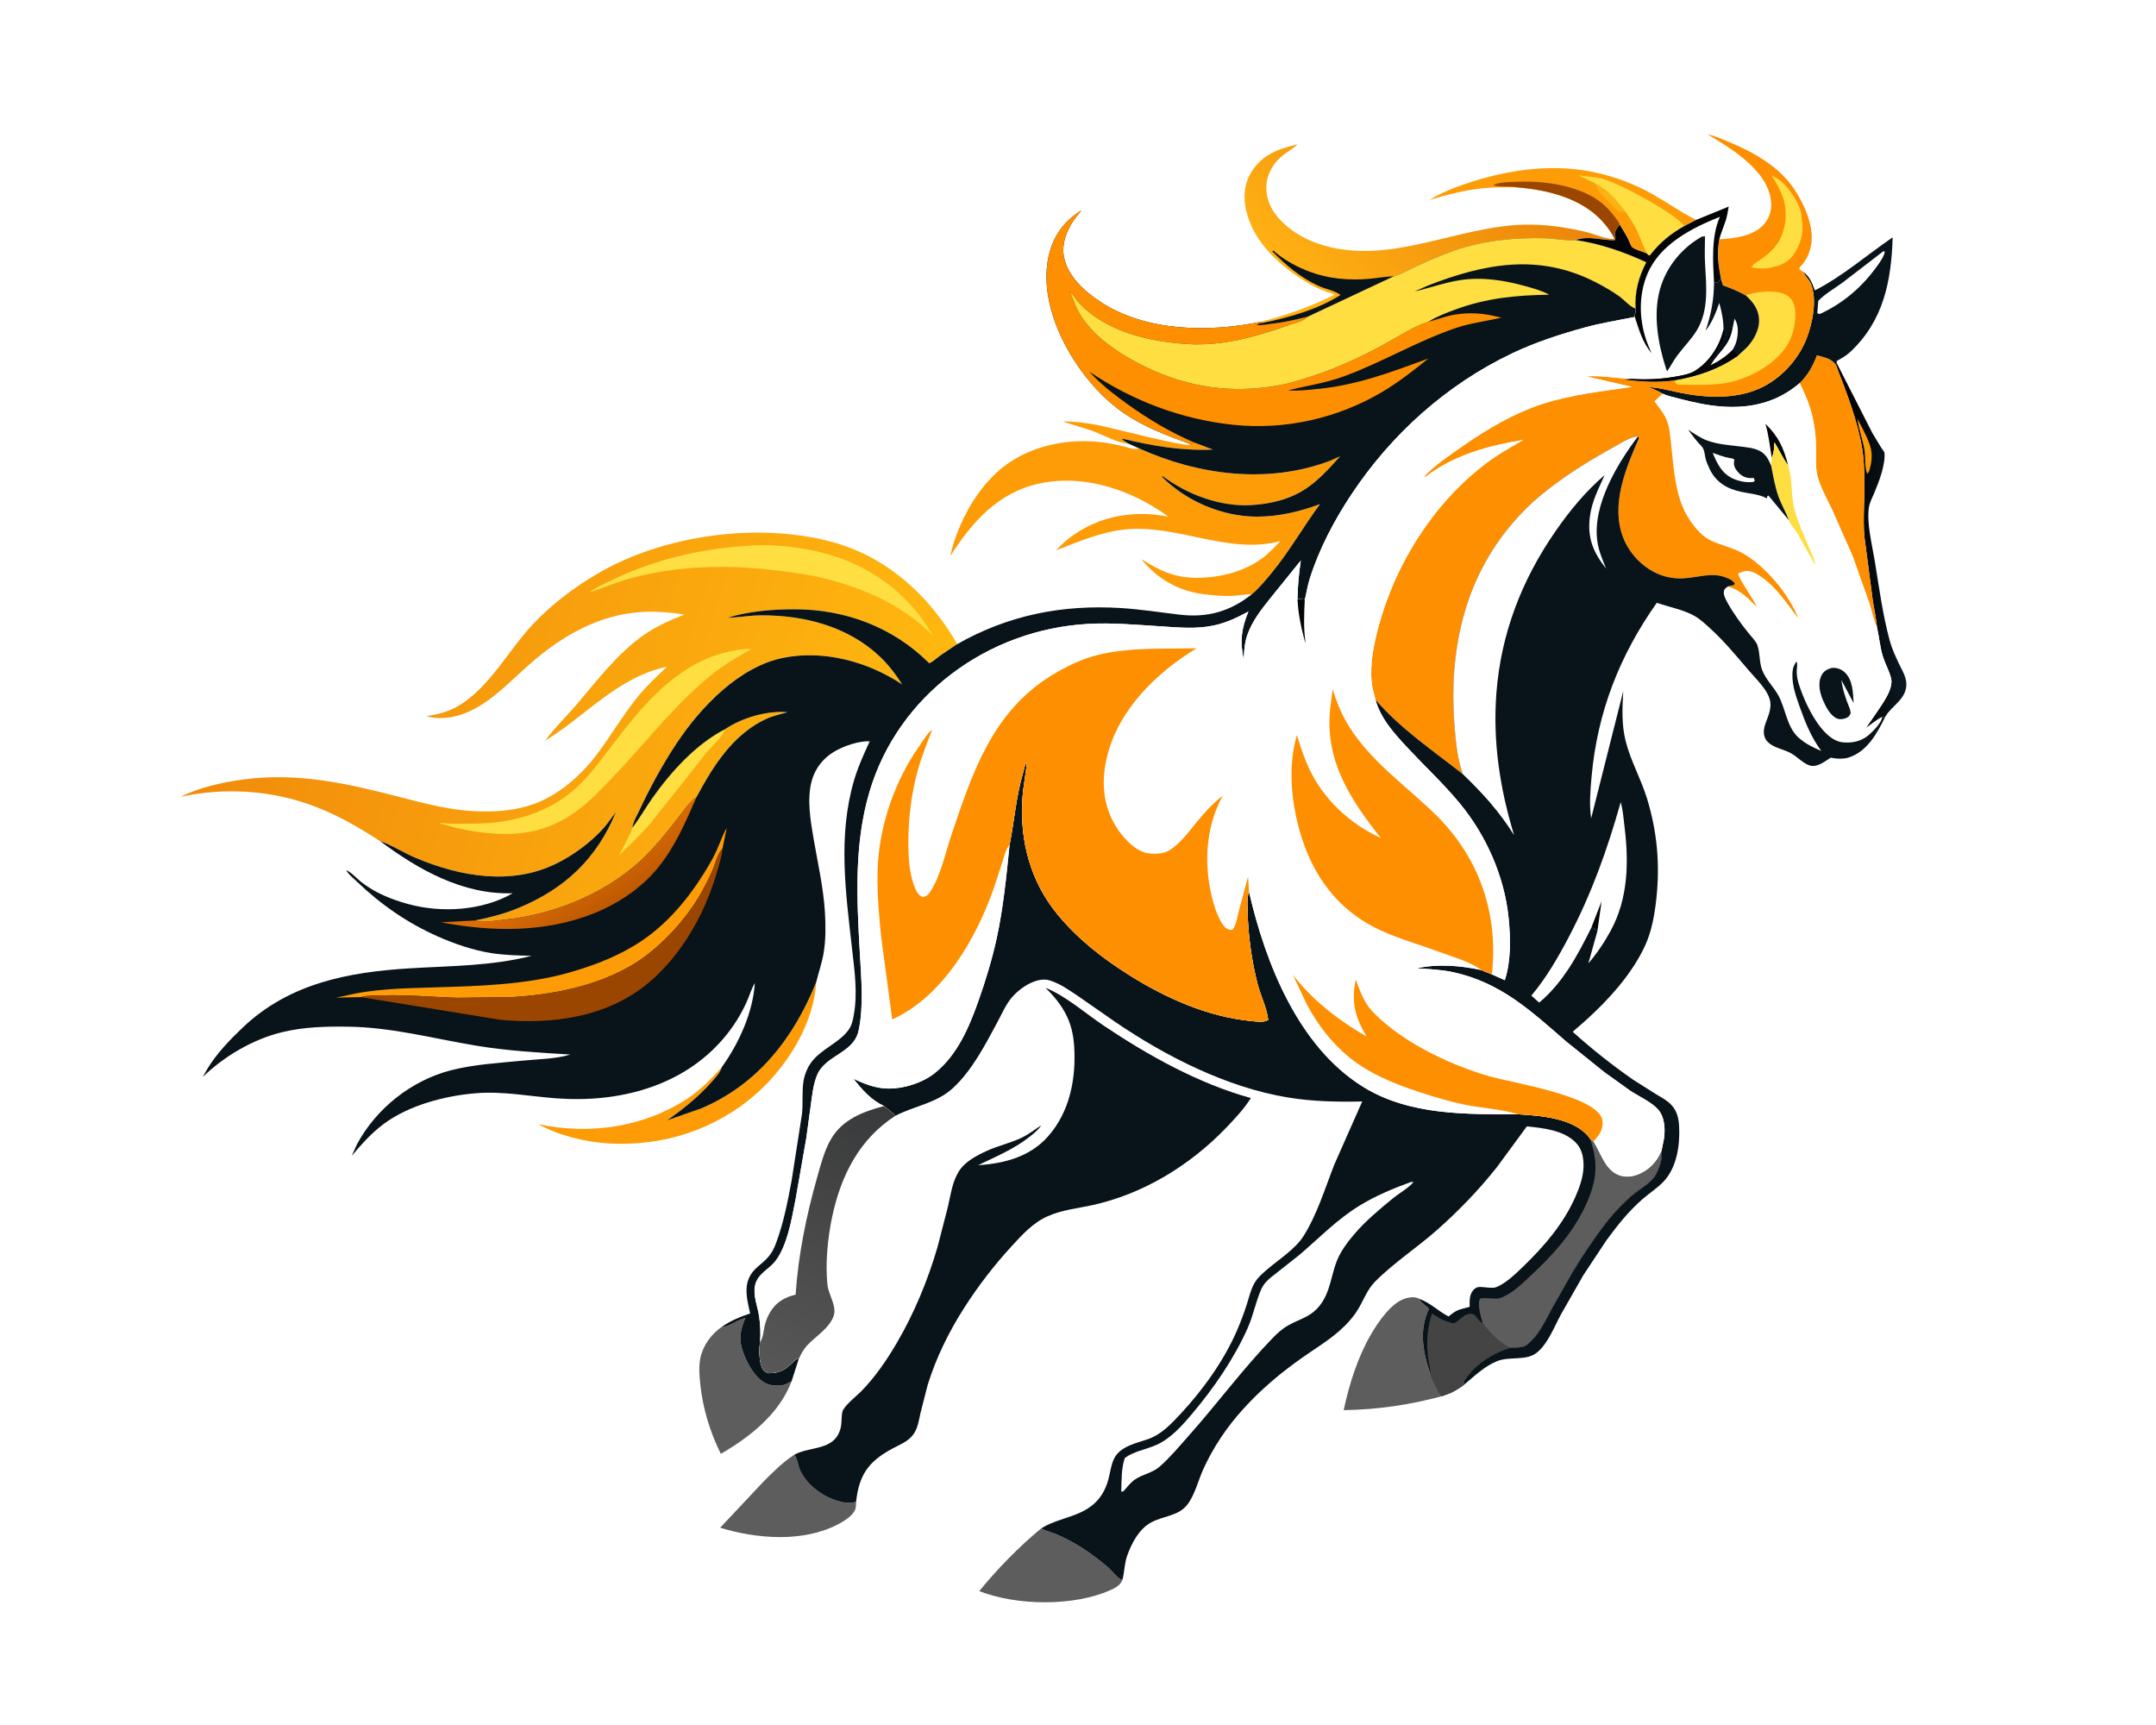 <svg version="1.1" xmlns="http://www.w3.org/2000/svg" style="display: block;" viewBox="0 0 2048 1638" width="1280" height="1024">
<defs>
	<linearGradient id="Gradient1" gradientUnits="userSpaceOnUse" x1="1758.3" y1="525.718" x2="1805.43" y2="524.712">
		<stop class="stop0" offset="0" stop-opacity="1" stop-color="rgb(0,0,0)"/>
		<stop class="stop1" offset="1" stop-opacity="1" stop-color="rgb(12,24,33)"/>
	</linearGradient>
	<linearGradient id="Gradient2" gradientUnits="userSpaceOnUse" x1="1407.48" y1="129.595" x2="1266.51" y2="287.335">
		<stop class="stop0" offset="0" stop-opacity="1" stop-color="rgb(236,133,9)"/>
		<stop class="stop1" offset="1" stop-opacity="1" stop-color="rgb(255,176,19)"/>
	</linearGradient>
	<linearGradient id="Gradient3" gradientUnits="userSpaceOnUse" x1="247.98" y1="573.91" x2="857.817" y2="764.319">
		<stop class="stop0" offset="0" stop-opacity="1" stop-color="rgb(242,140,11)"/>
		<stop class="stop1" offset="1" stop-opacity="1" stop-color="rgb(255,184,15)"/>
	</linearGradient>
	<linearGradient id="Gradient4" gradientUnits="userSpaceOnUse" x1="574.513" y1="860.605" x2="548.008" y2="817.088">
		<stop class="stop0" offset="0" stop-opacity="1" stop-color="rgb(192,90,1)"/>
		<stop class="stop1" offset="1" stop-opacity="1" stop-color="rgb(221,110,5)"/>
	</linearGradient>
	<linearGradient id="Gradient5" gradientUnits="userSpaceOnUse" x1="840.737" y1="1053.79" x2="728.134" y2="1301.06">
		<stop class="stop0" offset="0" stop-opacity="1" stop-color="rgb(57,58,59)"/>
		<stop class="stop1" offset="1" stop-opacity="1" stop-color="rgb(88,87,87)"/>
	</linearGradient>
</defs>
<path transform="translate(0,0)" fill="rgb(255,255,255)" d="M -0 -0 L 2048 0 L 2048 1638 L -0 1638 L -0 -0 z"/>
<path transform="translate(0,0)" fill="rgb(253,156,6)" d="M 1072.15 421.279 C 1060.28 420.129 1047.93 412.75 1036.66 408.678 L 1009.4 400.139 C 1020.08 399.943 1030.47 401.298 1040.97 403.199 C 1054.24 405.604 1125.41 424.435 1130.45 422.219 L 1130.7 421.548 L 1134.47 420.108 L 1152.09 426.802 C 1122.24 428.091 1095.01 423.358 1066.12 416.431 L 1066.21 417.5 L 1072.15 421.279 z"/>
<path transform="translate(0,0)" fill="url(#Gradient1)" d="M 1744.82 344.918 L 1778.5 410.945 L 1786.99 425 C 1787.56 425.898 1789.88 428.765 1790.02 429.688 C 1790.81 435.014 1788.93 443.585 1787.42 448.761 C 1785.51 455.359 1782.96 461.835 1780.31 468.17 C 1778.56 472.354 1776.03 476.987 1775.32 481.489 C 1772.94 496.482 1778.39 517.505 1780.84 532.512 C 1784.9 557.401 1788.37 583.341 1794.92 607.71 C 1797.02 615.524 1800.31 622.819 1803.78 630.095 C 1807.32 637.529 1811.91 644.133 1810.63 652.742 C 1808.77 665.281 1796.41 670.542 1790.75 680.739 C 1789.67 680.723 1788.76 680.775 1787.7 680.9 C 1782.84 683.117 1777.05 688.236 1772.36 691.288 L 1780.72 679.32 C 1786.52 670.23 1799.26 654.734 1796.28 643.612 C 1794.52 637.031 1791.03 630.788 1788.88 624.297 C 1785.96 615.495 1785.19 605.648 1783.15 596.558 C 1782.34 587.749 1780.31 578.832 1778.95 570.071 L 1771.02 509.757 C 1769.43 491.677 1771.43 473.635 1770.99 455.5 C 1770.77 446.126 1770.6 436.346 1769.11 427.081 C 1764.61 399.14 1753.97 372.557 1743.91 346.239 L 1744.82 344.918 z"/>
<path transform="translate(0,0)" fill="rgb(253,156,6)" d="M 1764.39 397.5 L 1768.57 405.575 C 1776.69 421.46 1781.07 429.997 1775.32 447.727 L 1773.79 449.777 C 1771.24 445.558 1771.96 433.005 1771.1 427.555 C 1769.5 417.472 1765.5 407.461 1764.39 397.5 z"/>
<path transform="translate(0,0)" fill="rgb(253,156,6)" d="M 775.298 932.783 C 773.027 972.187 747.865 1012.37 718.966 1038.12 C 680.01 1072.84 629.318 1089 577.417 1085.77 C 555.805 1084.43 530.545 1078.3 511.432 1067.59 C 559.581 1077.74 610.819 1070.73 652.436 1043.6 C 665.122 1035.33 675.694 1024.48 685.737 1013.25 C 684.673 1016.01 683.641 1018.36 681.762 1020.67 C 667.237 1038.5 652.426 1050.67 633.648 1063.96 L 666.129 1052.57 C 719.935 1029.67 753.903 985.725 775.298 932.783 z"/>
<path transform="translate(0,0)" fill="rgb(94,93,94)" d="M 813.202 1426.18 C 813.147 1428.37 813.166 1430.83 812.543 1432.94 C 810.772 1438.97 802.031 1444.41 796.742 1447.23 C 763.267 1465.05 719.088 1461.52 684.085 1450.82 L 724.867 1407.41 C 734.182 1398.08 743.358 1388.7 754.496 1381.5 L 755.238 1382.51 C 757.699 1386.21 757.991 1391.82 759.904 1396.03 C 766.833 1411.28 783.482 1422.76 799.499 1426.41 C 803.835 1427.4 808.966 1427.62 813.202 1426.18 z"/>
<path transform="translate(0,0)" fill="rgb(94,93,94)" d="M 1066.15 1500.4 C 1064.15 1505.63 1059.54 1507.98 1054.67 1510.16 C 1019.9 1525.69 965.545 1524.96 930.214 1511.04 C 947.384 1489.94 967.967 1468.83 988.965 1451.55 L 990.286 1452.18 C 994.336 1454.08 998.845 1455.09 1002.99 1456.86 C 1012.74 1461.04 1022.25 1466.11 1031.04 1472.05 C 1038.59 1477.16 1045.95 1482.86 1052.88 1488.78 C 1056.24 1491.66 1062.03 1499.56 1066.15 1500.4 z"/>
<path transform="translate(0,0)" fill="rgb(94,93,94)" d="M 686.063 1259.76 L 687.427 1259.83 C 691.964 1259.87 699.26 1254.58 704 1252.93 L 708.088 1251.49 C 702.717 1263.7 701.544 1273.14 706.5 1285.95 C 710.247 1295.63 718.037 1309.57 727.933 1313.95 C 732.761 1316.08 741.326 1316.74 746.205 1314.63 L 751.928 1311.73 C 740.347 1342.58 712.385 1364.68 684.704 1380.65 C 674.388 1359.81 667.519 1337.24 665.143 1314.07 C 664.306 1305.91 663.634 1297.51 665.333 1289.42 C 667.834 1277.52 676.004 1266.44 686.063 1259.76 z"/>
<path transform="translate(0,0)" fill="rgb(94,93,94)" d="M 1369.88 1325.86 C 1338.63 1334.26 1308.76 1338.62 1276.38 1339.15 C 1281.53 1314.84 1289.62 1289.05 1302.13 1267.49 C 1308.99 1255.66 1322.16 1235.81 1336.55 1232.62 C 1340.53 1231.73 1344.83 1231.42 1348.43 1233.51 L 1348.73 1234.41 C 1350.17 1237.36 1355.03 1240.19 1357.27 1243 C 1347.74 1263.53 1351.59 1283.6 1358.47 1304.28 C 1359.46 1309.26 1362.07 1313.71 1364.51 1318.11 C 1365.77 1320.75 1367.15 1324.44 1369.88 1325.86 z"/>
<path transform="translate(0,0)" fill="rgb(253,156,6)" d="M 1440.58 177.735 C 1429.63 177.691 1418.45 177.476 1407.55 178.681 C 1391.17 180.492 1373.53 184.92 1357.79 189.755 C 1369.98 182.068 1384.73 176.675 1398.45 172.311 C 1436.28 160.276 1477.78 155.033 1516.96 163.933 C 1535.62 168.173 1554.42 175.408 1570.99 184.915 C 1584.55 192.694 1597.18 201.744 1611.28 208.619 L 1600.05 214.449 C 1586.99 221.772 1577.01 229.951 1567.66 241.778 C 1566.93 242.697 1567.46 242.369 1565.87 242.211 L 1564.26 240.443 C 1560.56 238.896 1553.24 236.97 1550.32 234.614 C 1549.36 233.845 1547.7 229.15 1547.05 227.837 C 1544.5 222.718 1541.5 217.873 1538.49 213.016 C 1537.23 214.904 1534.51 218.202 1534.22 220.5 C 1533.81 223.673 1535.34 224.209 1533.97 227.938 L 1533.72 226.605 C 1531.06 221.131 1527.43 216.218 1523.5 211.595 C 1503.66 188.267 1469.89 179.923 1440.58 177.735 z"/>
<path transform="translate(0,0)" fill="rgb(253,178,19)" d="M 1514.52 173.56 C 1527.54 179.929 1535.79 190.129 1544.51 201.397 C 1542.43 201.135 1539.24 201.218 1537.41 200.261 C 1535.27 199.139 1532.73 196.069 1530.95 194.339 C 1524.62 188.188 1517.76 181.941 1514.52 173.56 z"/>
<path transform="translate(0,0)" fill="rgb(155,70,0)" d="M 1440.58 177.735 C 1435.94 176.382 1421.26 177.747 1419 175.51 L 1418.49 175.424 C 1425 172.823 1431.88 172.828 1438.79 172.502 C 1461.1 171.447 1484.45 173.836 1505.12 182.818 C 1516.83 187.907 1525.68 194.916 1533.34 205.103 C 1534.98 207.286 1537.52 210.124 1538.46 212.669 L 1538.49 213.016 C 1537.23 214.904 1534.51 218.202 1534.22 220.5 C 1533.81 223.673 1535.34 224.209 1533.97 227.938 L 1533.72 226.605 C 1531.06 221.131 1527.43 216.218 1523.5 211.595 C 1503.66 188.267 1469.89 179.923 1440.58 177.735 z"/>
<path transform="translate(0,0)" fill="rgb(254,222,65)" d="M 1514.52 173.56 L 1499.22 166.275 C 1507.05 167.643 1515.94 167.789 1523.5 169.979 C 1539.64 174.658 1589.53 201.454 1600.05 214.449 C 1586.99 221.772 1577.01 229.951 1567.66 241.778 C 1566.93 242.697 1567.46 242.369 1565.87 242.211 L 1564.26 240.443 C 1560.79 233.572 1558.49 226.163 1555.19 219.195 C 1552.2 212.902 1548.33 207.193 1544.51 201.397 C 1535.79 190.129 1527.54 179.929 1514.52 173.56 z"/>
<path transform="translate(0,0)" fill="rgb(254,143,0)" d="M 1709.47 363.726 C 1717.33 355.925 1722.01 347.472 1725.89 337.208 C 1733.15 339.376 1739.24 340.018 1743.91 346.239 C 1753.97 372.557 1764.61 399.14 1769.11 427.081 C 1770.6 436.346 1770.77 446.126 1770.99 455.5 C 1771.43 473.635 1769.43 491.677 1771.02 509.757 L 1778.95 570.071 C 1780.31 578.832 1782.34 587.749 1783.15 596.558 C 1779.88 588.688 1778.07 580.259 1775.51 572.137 L 1759.68 527.643 L 1740.6 484.53 C 1735.82 474.471 1730.03 464.121 1726.8 453.464 C 1724.4 445.541 1725.11 436.429 1725.1 428.24 C 1725.09 403.765 1720.74 385.445 1709.47 363.726 z"/>
<path transform="translate(0,0)" fill="rgb(9,19,26)" d="M 1713.31 258.247 C 1719.37 263.059 1721.34 268.561 1723.93 275.616 C 1750.2 262.311 1773.54 241.75 1797.87 225.238 C 1796.57 266.443 1789.33 304.061 1757.98 333.676 C 1755.17 336.325 1752.31 338.294 1749 340.233 L 1744.67 342.766 L 1744.82 344.918 L 1743.91 346.239 C 1739.24 340.018 1733.15 339.376 1725.89 337.208 C 1722.01 347.472 1717.33 355.925 1709.47 363.726 C 1687.9 382.149 1663.03 387.963 1635.12 385.886 C 1621.87 384.899 1608.76 382.007 1595.91 378.665 C 1590.53 377.264 1584.25 375.996 1579.19 373.637 C 1575.34 371.133 1570.39 369.379 1566.16 367.54 C 1576.09 367.947 1586.71 370.962 1596.46 372.907 C 1620.72 377.741 1648.48 379.041 1671.5 368.706 C 1691.35 359.793 1708.27 341.589 1716.07 321.317 C 1721.78 306.484 1726.41 284.162 1719.99 268.916 C 1718.49 265.369 1715.22 262.933 1713.77 259.419 L 1713.31 258.247 z"/>
<path transform="translate(0,0)" fill="rgb(255,255,255)" d="M 1788.91 238.5 L 1790.1 238.441 C 1790.19 239.933 1790.36 239.743 1789.92 240.93 C 1787.86 246.466 1783.6 251.905 1780.07 256.564 C 1766.58 274.357 1748.89 288.912 1728.5 298.064 L 1726.23 297.348 L 1727.18 285.615 C 1733.14 279.063 1743.51 273.282 1750.69 267.884 L 1788.91 238.5 z"/>
<path transform="translate(0,0)" fill="url(#Gradient2)" d="M 1198.22 305.316 C 1222.32 299.103 1245.74 290.799 1267.98 279.582 C 1258.62 276.636 1250.13 273.309 1241.72 268.202 C 1216 252.576 1191.07 230.62 1183.78 200 C 1180.74 187.185 1181.77 174.076 1188.96 162.751 C 1199.38 146.35 1214.8 141.005 1232.8 136.855 C 1227.19 141.825 1220.44 145.172 1214.98 150.508 C 1207.9 157.438 1202.97 167.467 1202.9 177.464 C 1202.82 190.093 1208.15 200.612 1216.87 209.5 C 1228.24 221.091 1242.81 228.839 1258.37 233.202 C 1322.28 251.125 1384.03 214.839 1447.67 213.19 C 1467.35 212.68 1486.86 215.523 1506 219.958 C 1513.32 221.654 1524.99 226.896 1532.28 226.683 L 1533.72 226.605 L 1533.97 227.938 C 1521.2 228.223 1509.59 223.381 1496.64 227.746 L 1495.09 227.879 C 1486.63 228.431 1477.12 226.359 1468.5 226.076 C 1439.64 225.131 1409.26 228.125 1381.85 237.583 C 1368.9 242.052 1356.64 247.544 1344.22 253.262 C 1337.7 256.263 1330.82 260.175 1324.02 262.276 L 1242.25 300.627 C 1230.12 303.731 1218.24 306.289 1205.75 307.666 C 1201.75 308.108 1197.46 309.237 1193.5 308.29 C 1195.11 306.901 1197.2 306.897 1199.26 306.492 L 1198.22 305.316 z"/>
<path transform="translate(0,0)" fill="rgb(9,19,26)" d="M 1199.26 306.492 C 1223.04 301.901 1252.81 293.36 1273.38 279.947 C 1268.34 275.935 1258.77 274.227 1252.68 271.43 C 1235.26 263.437 1221.87 251.907 1208.53 238.5 C 1210.26 237.263 1210.1 238.336 1211.5 239.503 C 1221.19 247.551 1232.62 253.579 1244.39 257.981 C 1262.25 264.659 1281.65 266.262 1300.57 264.619 C 1308.37 263.943 1316.19 262.328 1324.02 262.276 L 1242.25 300.627 C 1230.12 303.731 1218.24 306.289 1205.75 307.666 C 1201.75 308.108 1197.46 309.237 1193.5 308.29 C 1195.11 306.901 1197.2 306.897 1199.26 306.492 z"/>
<path transform="translate(0,0)" fill="rgb(253,156,6)" d="M 1189.01 564.306 C 1182.83 564.2 1176.7 565.458 1170.53 565.771 C 1163.08 566.149 1155.39 565.41 1147.98 564.715 C 1121.19 562.207 1100.9 551.203 1083.95 530.72 C 1102.17 542.203 1116.62 549.052 1138.84 548.586 C 1160.15 548.139 1181.8 542.716 1199.14 529.882 C 1205.48 525.19 1210.86 519.384 1216.29 513.703 C 1166.7 527.201 1117.26 496.832 1066.89 502.894 C 1044.48 505.591 1023.95 514.426 1003.14 522.567 C 1008.69 516.505 1014.59 511.316 1021.43 506.738 C 1047.73 489.139 1078.87 484.366 1109.6 490.571 C 1106.91 488.063 1103.66 486.122 1100.57 484.135 C 1067.48 462.824 1026.1 450.433 986.939 459.11 C 947.877 467.765 923.235 495.726 902.768 527.885 C 904.699 517.984 908.05 508.449 912.031 499.199 C 921.099 478.128 934.842 457.597 953.064 443.284 C 979.872 422.228 1016.67 415.544 1049.94 420.297 C 1056.16 421.187 1062.41 422.586 1068.52 424.037 C 1073.28 425.164 1077.33 427.458 1081.93 425.623 C 1138.39 451.217 1204.31 459.763 1263.29 437.502 L 1273.03 433.161 C 1263.11 444.182 1253.21 455.383 1240.81 463.718 C 1225.3 474.15 1206.79 478.488 1188.34 479.543 C 1159.06 481.217 1127.61 469.459 1104.5 452.034 L 1103.56 452.5 C 1126.61 475.798 1160.99 490.395 1193.65 490.5 C 1214.23 490.566 1234.78 485.764 1253.97 478.555 C 1237.76 500.34 1224.76 523.756 1207.33 544.726 C 1201.7 551.504 1195.83 558.654 1189.01 564.306 z"/>
<path transform="translate(0,0)" fill="rgb(255,255,255)" d="M 1579.19 373.637 C 1584.25 375.996 1590.53 377.264 1595.91 378.665 C 1608.76 382.007 1621.87 384.899 1635.12 385.886 C 1663.03 387.963 1687.9 382.149 1709.47 363.726 C 1720.74 385.445 1725.09 403.765 1725.1 428.24 C 1725.11 436.429 1724.4 445.541 1726.8 453.464 C 1730.03 464.121 1735.82 474.471 1740.6 484.53 L 1759.68 527.643 L 1775.51 572.137 C 1778.07 580.259 1779.88 588.688 1783.15 596.558 C 1785.19 605.648 1785.96 615.495 1788.88 624.297 C 1791.03 630.788 1794.52 637.031 1796.28 643.612 C 1799.26 654.734 1786.52 670.23 1780.72 679.32 L 1772.36 691.288 C 1777.05 688.236 1782.84 683.117 1787.7 680.9 L 1787.68 681.695 C 1786.94 686.582 1779.07 694.464 1775.47 697.634 C 1768.4 703.852 1759.67 705.753 1750.5 704.86 C 1730.03 702.864 1713.66 666.172 1708.38 648.457 C 1707.33 644.938 1706.7 641.178 1706.71 637.5 C 1706.71 635.166 1707.81 629.7 1706.5 628.101 C 1704.97 630.218 1703.5 632.894 1703.08 635.5 C 1701.2 647.208 1705.38 659.488 1709.24 670.328 C 1714.73 685.733 1720.29 699.828 1730.08 713.066 C 1722.33 709.828 1715.06 706.174 1708.69 700.599 C 1697.24 690.565 1696.35 673.276 1689.41 660.547 C 1684.76 652.04 1677.44 645.447 1673.88 636.192 C 1670.95 628.593 1672.03 619.818 1669.26 612.33 C 1667.87 608.599 1663.29 604.077 1660.74 600.888 C 1653.53 591.848 1646.31 582.071 1640.78 571.882 C 1639.33 569.213 1637.36 565.579 1637.44 562.5 C 1637.52 559.423 1638.97 558.626 1641.12 556.91 C 1652.4 559.522 1660.9 568.303 1668.75 576.287 C 1666.15 569.224 1651.15 549.245 1651.16 544.5 C 1654.37 543.116 1657.54 541.677 1661.12 542.166 C 1665.91 542.821 1670.94 546.057 1674.76 548.884 C 1688.85 559.328 1697.65 573.466 1708.22 587.081 C 1699.25 563.897 1675.93 536.18 1654.04 524.547 C 1644.1 519.269 1632.5 517.268 1622.89 511.996 C 1615.97 508.204 1609.44 500.196 1605.08 493.758 C 1591.03 473.038 1590.09 445.379 1587.34 421.269 C 1586.49 413.857 1585.97 405.59 1583.15 398.652 C 1580.6 392.388 1575.53 386.449 1571.52 381.017 L 1579.19 373.637 z"/>
<path transform="translate(0,0)" fill="rgb(2,4,6)" d="M 1682.96 434.365 C 1681.22 423.715 1680 412.677 1677.01 402.315 C 1689.43 414.501 1694.17 424.973 1698.54 441.656 C 1693.68 435.345 1690.17 427.203 1685.84 420.379 L 1685.36 420.468 C 1685.25 425.117 1685.21 429.145 1683.36 433.491 L 1682.96 434.365 z"/>
<path transform="translate(0,0)" fill="rgb(254,222,65)" d="M 1682.96 434.365 L 1683.36 433.491 C 1685.21 429.145 1685.25 425.117 1685.36 420.468 L 1685.84 420.379 C 1690.17 427.203 1693.68 435.345 1698.54 441.656 C 1702.89 455.458 1701.03 469.742 1704.59 483.505 C 1707.69 495.486 1712.98 506.929 1717.77 518.316 C 1720 523.622 1723.84 530.639 1724.25 536.399 L 1707.4 506.388 C 1705.75 503.708 1699.63 496.493 1699.29 493.965 C 1696.58 486.594 1692.58 479.882 1689.81 472.56 C 1686.14 462.848 1684.48 452.264 1682.44 442.103 L 1682.96 434.365 z"/>
<path transform="translate(0,0)" fill="rgb(9,19,26)" d="M 1738.66 634.5 L 1740.98 634.139 C 1744.81 633.843 1749.1 635.484 1751.95 638.015 C 1760.11 645.26 1760.13 657.519 1760.78 667.532 L 1749.12 645.693 C 1750.4 654.935 1753.17 663.121 1756.64 671.76 C 1757.44 673.501 1757.65 675.128 1757.98 677 C 1757.06 679.446 1756.36 680.596 1753.85 681.689 C 1751.41 682.754 1748.01 683.331 1745.45 682.397 C 1738.76 679.95 1734.27 670.928 1731.63 664.759 C 1728.69 657.921 1726.7 649.193 1729.86 642.094 C 1731.72 637.926 1734.52 636.046 1738.66 634.5 z"/>
<path transform="translate(0,0)" fill="rgb(9,19,26)" d="M 1699.29 493.965 L 1679.89 470.5 L 1678.75 471 L 1678.5 473.159 C 1670.63 469.115 1662.54 468.745 1654 466.942 C 1640.58 464.109 1630.04 457.964 1624.02 445.302 C 1622.55 442.194 1621.06 438.832 1620.19 435.5 C 1618.96 430.829 1619.42 426.496 1615.72 422.922 C 1611.21 418.577 1607.4 412.796 1603.49 407.872 C 1609.13 411.538 1615.21 415.818 1621.51 418.159 C 1631.33 421.809 1642.63 422.597 1652.98 423.867 C 1659.3 424.643 1666.06 425.173 1671.8 428.187 C 1677.64 431.261 1679.93 436.382 1682.44 442.103 C 1684.48 452.264 1686.14 462.848 1689.81 472.56 C 1692.58 479.882 1696.58 486.594 1699.29 493.965 z"/>
<path transform="translate(0,0)" fill="rgb(255,255,255)" d="M 1626.92 429.963 C 1632.33 431.786 1637.79 434.027 1643.44 434.912 C 1645.16 435.182 1646.16 435.151 1647.5 436.363 C 1647.28 437.569 1647.04 438.767 1647.06 440 C 1647.14 443.592 1649.64 447.135 1652.17 449.487 C 1655.98 453.023 1659.83 454.151 1664.94 453.813 L 1665.96 453.728 L 1666.85 456.5 L 1665.54 457.507 C 1659.45 458.413 1652.34 457.05 1646.68 454.592 C 1635.83 449.88 1631.14 440.297 1626.92 429.963 z"/>
<path transform="translate(0,0)" fill="rgb(9,19,26)" d="M 754.496 1381.5 C 769.86 1373.07 792.54 1378.05 798.386 1356.64 C 799.789 1351.5 799.07 1345.97 800.149 1340.88 C 801.323 1335.34 813.866 1325.53 818.008 1321.31 C 831.123 1307.96 842.136 1291.89 851.6 1275.79 C 868.287 1247.39 881.317 1215.96 890.525 1184.35 L 900.388 1146.18 C 903.047 1134.81 904.501 1122.34 910.84 1112.29 C 916.685 1103.03 927.784 1097.28 937.426 1092.88 C 947.937 1088.08 959.397 1085.56 969.86 1080.69 C 976.651 1077.52 982.856 1072.7 989.127 1068.6 C 986.053 1073.33 981.619 1076.66 977.231 1080.11 C 963.102 1091.22 945.339 1098.68 929.179 1106.45 C 953.823 1105.01 978.389 1098.49 995.4 1079.31 C 1016.34 1055.72 1022.34 1024 1020.34 993.28 C 1018.79 969.5 1009.84 954.736 993.235 937.985 C 1013.42 946.444 1030.66 962.056 1048.79 974.202 C 1091.16 1002.58 1138.74 1029.05 1188.21 1042.75 C 1181.67 1053.05 1173.04 1062.3 1164.6 1071.07 C 1130.5 1106.5 1086.41 1133.61 1038.17 1144.32 C 1023.44 1147.59 1009.35 1148.75 995.335 1154.93 C 981.214 1161.16 971.077 1172.4 960.852 1183.55 C 944.205 1201.71 929.542 1220.74 916.227 1241.45 C 901.452 1264.43 889.196 1289.32 881.118 1315.48 L 874.363 1341.98 C 873.012 1348.08 871.93 1355.42 868.562 1360.76 C 864.549 1367.12 858.669 1370.12 852.17 1373.37 C 827.387 1385.76 816.254 1397.81 813.202 1426.18 C 808.966 1427.62 803.835 1427.4 799.499 1426.41 C 783.482 1422.76 766.833 1411.28 759.904 1396.03 C 757.991 1391.82 757.699 1386.21 755.238 1382.51 L 754.496 1381.5 z"/>
<path transform="translate(0,0)" fill="rgb(254,143,0)" d="M 1633.2 227.079 C 1647.57 226.261 1665.15 224.306 1675.49 212.952 C 1680.52 207.431 1682.86 199.918 1682.44 192.5 C 1681.45 175.021 1668.81 160.949 1656.03 150.252 C 1645.62 141.54 1633.69 134.39 1622.07 127.454 C 1629.33 128.861 1636.47 132.186 1643.26 135.023 C 1665.86 144.46 1689.81 158.03 1703.87 178.733 C 1713.67 193.148 1723.83 215.244 1720.26 233.105 C 1718.87 240.059 1716.24 246.095 1711.66 251.51 C 1710.33 253.074 1708.75 253.742 1709.5 255.829 L 1713.31 258.247 L 1713.77 259.419 C 1715.22 262.933 1718.49 265.369 1719.99 268.916 C 1726.41 284.162 1721.78 306.484 1716.07 321.317 C 1708.27 341.589 1691.35 359.793 1671.5 368.706 C 1648.48 379.041 1620.72 377.741 1596.46 372.907 C 1586.71 370.962 1576.09 367.947 1566.16 367.54 C 1570.39 369.379 1575.34 371.133 1579.19 373.637 L 1571.52 381.017 C 1575.53 386.449 1580.6 392.388 1583.15 398.652 C 1585.97 405.59 1586.49 413.857 1587.34 421.269 C 1590.09 445.379 1591.03 473.038 1605.08 493.758 C 1609.44 500.196 1615.97 508.204 1622.89 511.996 C 1632.5 517.268 1644.1 519.269 1654.04 524.547 C 1675.93 536.18 1699.25 563.897 1708.22 587.081 C 1697.65 573.466 1688.85 559.328 1674.76 548.884 C 1670.94 546.057 1665.91 542.821 1661.12 542.166 C 1657.54 541.677 1654.37 543.116 1651.16 544.5 C 1651.15 549.245 1666.15 569.224 1668.75 576.287 C 1660.9 568.303 1652.4 559.522 1641.12 556.91 C 1642.85 556.149 1645.11 555.996 1646.98 555.654 L 1647.91 554 C 1646.08 551.182 1643.5 550.054 1640.53 548.748 C 1626.41 542.552 1612.24 548.785 1597.67 549.136 C 1589.83 549.324 1582.23 548.018 1575 544.916 C 1560.08 538.518 1547.61 525.352 1541.81 510.281 C 1529.83 479.13 1544.3 444.599 1556.84 416.038 L 1555.97 414.229 C 1548.45 414.797 1539.67 420.675 1533.01 424.353 C 1508.46 437.911 1484.57 452.761 1462.93 470.708 C 1453.51 478.525 1444.69 487.455 1436.73 496.757 C 1389.89 551.449 1376.04 619.653 1381.69 690.177 C 1382.87 704.915 1384.53 721.215 1389.58 735.101 C 1360.95 712.458 1330.42 692.148 1306.54 664.262 C 1305.18 658.896 1303.44 653.213 1302.91 647.708 C 1301.27 630.697 1304.88 612.098 1309.27 595.657 C 1325.23 535.872 1360.98 478.757 1410.31 440.856 C 1421.88 431.969 1434.36 424.906 1446.96 417.636 C 1414.05 423.105 1380.84 431.958 1354 452.792 L 1352.73 452.5 C 1362.73 441.623 1376.98 432.205 1389.06 423.739 C 1412.43 407.358 1438.86 391.791 1466.2 383.113 C 1493.31 374.509 1522.05 371.32 1550.12 367.276 L 1506.56 357.236 C 1520.91 356.347 1535.65 359.016 1550.04 359.714 L 1543.37 360.31 C 1558.91 362.131 1575.01 363.12 1590.57 360.959 C 1611.97 357.473 1633.65 350.071 1651.27 337.237 L 1658.6 330.492 C 1665.44 323.672 1671.29 313.428 1670.95 303.5 C 1670.61 293.651 1665.29 286.665 1658.29 280.36 C 1651.18 276.485 1644.28 273.495 1636.61 270.823 L 1634.66 264.259 C 1632.18 250.823 1630.68 240.689 1633.2 227.079 z"/>
<path transform="translate(0,0)" fill="rgb(254,222,65)" d="M 1682.89 166.404 L 1689.13 169.868 C 1698.2 176.026 1707.31 189.872 1710.57 200.432 C 1711.42 203.207 1711.08 206.158 1711.61 208.977 L 1711.93 210.552 C 1713.59 220.91 1709.8 233.306 1703.73 241.674 C 1697.2 250.685 1688.7 252.921 1678.24 254.7 C 1672.99 254.971 1668.65 254.904 1663.5 253.706 C 1665.06 250.298 1672.77 246.304 1676.03 243.77 C 1681.72 239.346 1687.18 233.936 1690.54 227.5 C 1696.59 215.904 1697.95 201.487 1694.14 189 C 1691.63 180.786 1687.38 173.669 1682.89 166.404 z"/>
<path transform="translate(0,0)" fill="rgb(254,222,65)" d="M 1658.29 280.36 C 1667.65 276.607 1685.44 275.07 1694.77 279.016 C 1698.73 280.692 1701.97 283.573 1703.58 287.609 C 1707.62 297.738 1704.62 313.764 1699.99 323.418 C 1691.42 341.312 1670.25 354.307 1652.03 360.461 C 1633.33 366.776 1612.96 365.383 1593.5 365.095 C 1591.42 363.533 1591.33 363.437 1590.57 360.959 C 1611.97 357.473 1633.65 350.071 1651.27 337.237 L 1658.6 330.492 C 1665.44 323.672 1671.29 313.428 1670.95 303.5 C 1670.61 293.651 1665.29 286.665 1658.29 280.36 z"/>
<path transform="translate(0,0)" fill="url(#Gradient3)" d="M 361.074 798.703 C 360.465 798.55 359.264 797.587 358.639 797.182 C 340.074 785.149 320.112 773.822 299.409 765.899 C 258.627 750.294 214.142 747.475 171.566 756.569 C 189.285 747.689 212.152 742.617 231.654 740.066 C 283.406 733.296 330.306 743.994 380 756.87 C 404.636 763.253 428.313 769.572 453.918 770.389 C 472.544 770.984 490.479 769.581 508.125 763.07 C 531.459 754.46 552.751 735.386 567.496 715.63 C 580.081 698.769 590.869 680.512 603.881 663.97 C 612.719 652.734 623.148 642.83 633.542 633.068 C 586.821 642.845 556.763 679.522 517.811 703.405 C 526.307 691.539 537.823 680.577 547.38 669.379 C 567.254 646.092 586.837 619.915 612.317 602.377 C 623.932 594.383 636.974 588.689 650.052 583.558 C 634.269 581.018 618.131 579.813 602.199 581.693 C 562.415 586.387 529.103 607.231 499.965 633.476 C 484.46 647.443 469.439 662.959 450.961 672.967 C 437.437 680.291 420.229 684.427 405.139 680.007 C 415.064 678.415 424.613 676.235 433.494 671.34 C 464.005 654.52 482.559 617.924 506.031 592.882 C 523.531 574.211 544.839 558.074 566.842 545.069 C 629.649 507.948 719.384 495.566 789.656 514.345 C 842.287 528.409 882.475 565.177 909.335 611.542 L 893.49 622.155 C 890.143 624.62 886.481 628.081 882.721 629.764 C 848.239 595.399 803.086 578.458 754.49 578.479 C 733.702 578.488 710.898 580.314 691 586.588 C 701.419 586.25 711.669 584.377 722.109 584.273 C 763.202 583.864 805.127 594.502 835.559 623.214 C 843.89 631.074 850.88 640.275 857.019 649.918 C 824.745 628.303 782.811 616.947 744.368 624.539 C 701.938 632.918 665.205 671.721 642.144 706.682 C 629.068 726.504 617.373 748.041 607.307 769.538 C 605.051 774.357 601.265 780.733 600.662 785.97 C 607.378 777.37 612.831 767.539 619.124 758.587 C 636.886 733.315 661.114 706.4 688.888 692.298 C 704.999 681.442 728.61 674.601 748.02 676.258 C 741.25 678.178 733.89 679.802 727.507 682.77 C 699.94 695.587 681.427 721.217 667.028 747.051 L 661.726 756.694 L 660.952 757.274 C 653.722 762.816 647.909 771.649 642.308 778.789 C 633.861 789.559 625.341 800.319 615.802 810.154 C 580.729 846.321 528.277 868.414 478.731 873.307 C 471.674 874.004 461.334 875.988 454.374 874.829 L 451.606 874.017 C 466.028 871.076 479.067 867.745 492.719 862.091 C 536.681 843.883 566.832 815.28 585.032 771.228 C 580.966 776.196 577.503 781.689 573.229 786.47 C 561.157 799.978 544.423 812.213 528.286 820.119 C 485.581 841.041 436.994 832.356 394.685 814.549 C 383.406 809.802 372.525 802.623 361.074 798.703 z"/>
<path transform="translate(0,0)" fill="rgb(254,222,65)" d="M 600.662 785.97 C 607.378 777.37 612.831 767.539 619.124 758.587 C 636.886 733.315 661.114 706.4 688.888 692.298 C 686.337 700.153 676.51 707.941 671.287 714.5 L 617.234 782.637 C 608.123 793.086 597.846 802.672 587.947 812.374 C 589.461 809.269 601.113 787.799 600.662 785.97 z"/>
<path transform="translate(0,0)" fill="rgb(254,222,65)" d="M 706.597 518.426 C 731.396 515.947 760.052 518.969 784.094 525.513 C 827.845 537.421 863.496 563.998 886.138 603.458 C 855.365 572.216 814.7 555.943 772.61 546.761 C 713.691 536.458 657.505 533.553 599 549.051 C 585.491 552.629 573.05 558.532 559.804 562.4 C 566.059 557.625 574.118 554.199 581.226 550.762 C 620.784 531.639 662.914 521.475 706.597 518.426 z"/>
<path transform="translate(0,0)" fill="rgb(254,222,65)" d="M 706.445 616.378 C 708.88 615.874 711.358 616.223 713.818 616.397 C 701.348 623.241 689.436 630.072 678.206 638.887 C 643.83 665.869 616.235 701.79 586.379 733.453 C 572.421 748.256 558.306 763.693 541.071 774.784 C 506.963 796.736 470.086 794.253 432.228 785.929 L 417.324 781.581 C 418.659 781.297 419.446 781.321 420.82 781.502 C 430.869 782.827 441.806 782.114 451.971 782.029 C 484.899 781.754 517.958 772.804 543.612 751.344 C 558.159 739.175 569.441 723.527 580.832 708.529 C 607.224 673.779 637.279 636.401 680.244 622.05 C 688.937 619.146 697.333 617.427 706.445 616.378 z"/>
<path transform="translate(0,0)" fill="rgb(9,19,26)" d="M 959.036 801.951 L 959.244 800.905 C 963.657 778.064 965.271 755.696 972.002 733.179 C 972.798 730.516 973.573 725.31 975.554 723.5 C 974.454 734.785 972.108 745.79 971.299 757.175 C 968.419 797.731 978.529 836.688 1004.62 868.379 C 1023.77 891.634 1047.13 909.861 1072.53 925.832 C 1107.6 947.884 1147.34 965.598 1189 969.608 C 1193.13 970.005 1201.22 971.124 1204.65 968.5 C 1203.56 957.545 1197.44 945.532 1194.63 934.666 C 1188.85 912.318 1185.34 886.593 1185.06 863.447 C 1185 858.396 1184.34 851.691 1186.51 847.098 C 1202.14 914.803 1233.34 994.041 1295 1032.16 C 1338.82 1059.26 1392.55 1058.14 1442.21 1058.14 C 1463.11 1059.41 1493 1061.51 1508.05 1078.25 C 1508.77 1079.05 1510.09 1080.37 1510.37 1081.43 L 1513.48 1083.9 L 1514.05 1084.79 C 1521.34 1096.35 1525.24 1113.07 1540.36 1116.79 C 1548.12 1118.7 1556.32 1116.06 1562.82 1111.82 C 1570.37 1106.91 1574.64 1101.02 1578.28 1092.96 C 1579.53 1100.06 1575.92 1110.89 1572.01 1116.92 C 1567.42 1124.01 1556.12 1130.06 1549.61 1135.76 C 1541.08 1143.24 1533.25 1151.42 1526.28 1160.38 C 1514.58 1175.42 1503.43 1192.11 1493.58 1208.42 L 1474.46 1242.14 C 1467.79 1254.45 1461.78 1268.22 1450.5 1276.98 L 1449.78 1277.6 C 1446.92 1279.93 1438.13 1279.71 1434.35 1279.99 C 1416.8 1285.51 1400.92 1295.76 1390.82 1311.49 L 1391.1 1314.68 C 1386.86 1318.15 1382.62 1320.55 1377.7 1322.95 L 1369.88 1325.86 C 1367.15 1324.44 1365.77 1320.75 1364.51 1318.11 C 1362.07 1313.71 1359.46 1309.26 1358.47 1304.28 C 1351.59 1283.6 1347.74 1263.53 1357.27 1243 C 1355.03 1240.19 1350.17 1237.36 1348.73 1234.41 L 1348.43 1233.51 C 1359.02 1237.44 1366.19 1245.1 1375.98 1250.19 C 1379.93 1247.01 1382.99 1244.49 1388 1243.19 L 1396.05 1241 C 1395.97 1235.44 1395.61 1229.42 1399.64 1224.99 C 1401.52 1222.93 1403.31 1222.12 1406.09 1222.13 C 1409.76 1222.15 1417.44 1223.66 1420.74 1222.51 C 1429.92 1219.31 1440.18 1209.23 1447.11 1202.53 C 1467.13 1183.16 1485.19 1162.09 1496.54 1136.41 C 1500.41 1127.65 1504.04 1117.29 1504.21 1107.63 C 1504.35 1099.36 1502.83 1091.15 1496.86 1085.04 C 1485.29 1073.22 1465.95 1071.22 1450.37 1069.63 L 1421.97 1108.3 C 1404.91 1129.84 1385.92 1149.5 1365.4 1167.73 C 1346.3 1184.69 1323.72 1199.27 1305.9 1217.39 C 1298.95 1224.46 1295.49 1234.09 1290.53 1242.53 C 1285.99 1250.28 1279.69 1257.24 1273.02 1263.21 C 1262.04 1273.04 1249.27 1280.69 1237.22 1289.15 C 1216.46 1303.73 1197.67 1319.55 1180.61 1338.42 C 1165.24 1355.42 1152.39 1374.52 1142.93 1395.43 C 1138.09 1406.13 1134.9 1420.08 1127.6 1429.19 C 1123.4 1434.43 1118.22 1436.91 1112 1439.04 C 1105.95 1441.1 1099.15 1442.72 1093.53 1445.77 C 1081.92 1452.06 1075.01 1465.4 1070.71 1477.36 C 1067.97 1484.99 1068.29 1492.79 1066.15 1500.4 C 1062.03 1499.56 1056.24 1491.66 1052.88 1488.78 C 1045.95 1482.86 1038.59 1477.16 1031.04 1472.05 C 1022.25 1466.11 1012.74 1461.04 1002.99 1456.86 C 998.845 1455.09 994.336 1454.08 990.286 1452.18 L 988.965 1451.55 C 998.64 1445.26 1011.5 1442.35 1022.26 1438.1 C 1039.55 1431.26 1049.17 1420.67 1053.43 1402.58 C 1054.74 1397 1055.67 1390.71 1058.13 1385.5 C 1063.78 1373.51 1079.06 1370.64 1090.31 1366.75 C 1103.24 1362.27 1112.37 1352.37 1121.49 1342.61 C 1142.63 1319.97 1162.63 1292.11 1174.99 1263.56 C 1178.55 1255.34 1181.76 1246.81 1184.47 1238.27 C 1186.54 1231.77 1188.12 1224.67 1191.48 1218.71 C 1194.67 1213.05 1199.86 1208.73 1204.75 1204.61 C 1215.37 1195.66 1230.42 1185.93 1237.95 1174.21 C 1250.82 1154.18 1258.82 1127.99 1267.49 1105.86 L 1293.98 1045.97 C 1269.98 1046.49 1246.52 1046.04 1222.81 1042.08 C 1165.28 1032.47 1107.84 1003.38 1059.99 970.849 L 1023.4 945.428 C 1015.21 939.923 1006.92 934.108 997.447 931.071 C 984.901 927.048 968.596 938.158 960.748 947.629 C 955.391 954.093 951.524 963.03 947.542 970.427 C 935.883 992.084 923.401 1016.53 905.104 1033.34 C 889.431 1047.74 868.856 1050.07 850.597 1059.52 C 847.479 1056.08 843.234 1053.54 839.799 1050.31 C 827.568 1044.69 818.922 1034.88 810.781 1024.47 C 819.862 1028.62 828.363 1032.22 838.362 1033.38 C 854.724 1035.26 875.561 1029.04 888.267 1018.77 C 909.377 1001.71 920.426 975.776 929.294 950.813 C 936.23 931.29 942.481 910.748 946.865 890.5 C 953.15 861.468 956.046 831.466 959.036 801.951 z"/>
<path transform="translate(0,0)" fill="rgb(68,68,68)" d="M 1358.47 1304.28 C 1358.91 1299.44 1357.32 1295.15 1356.67 1290.41 C 1354.69 1275.89 1355.64 1261.15 1360.25 1247.28 C 1364.57 1250.17 1368.89 1253.02 1373.86 1254.66 C 1375.81 1255.3 1378.58 1256.44 1380.59 1256.63 C 1382.99 1256.85 1389.54 1249.74 1392.41 1248.62 C 1402.72 1244.57 1401.86 1253.51 1408.5 1256.62 C 1416.2 1266.89 1422.9 1273.95 1434.35 1279.99 C 1416.8 1285.51 1400.92 1295.76 1390.82 1311.49 L 1391.1 1314.68 C 1386.86 1318.15 1382.62 1320.55 1377.7 1322.95 L 1369.88 1325.86 C 1367.15 1324.44 1365.77 1320.75 1364.51 1318.11 C 1362.07 1313.71 1359.46 1309.26 1358.47 1304.28 z"/>
<path transform="translate(0,0)" fill="rgb(94,93,94)" d="M 1510.37 1081.43 L 1513.48 1083.9 L 1514.05 1084.79 C 1521.34 1096.35 1525.24 1113.07 1540.36 1116.79 C 1548.12 1118.7 1556.32 1116.06 1562.82 1111.82 C 1570.37 1106.91 1574.64 1101.02 1578.28 1092.96 C 1579.53 1100.06 1575.92 1110.89 1572.01 1116.92 C 1567.42 1124.01 1556.12 1130.06 1549.61 1135.76 C 1541.08 1143.24 1533.25 1151.42 1526.28 1160.38 C 1514.58 1175.42 1503.43 1192.11 1493.58 1208.42 L 1474.46 1242.14 C 1467.79 1254.45 1461.78 1268.22 1450.5 1276.98 L 1449.78 1277.6 C 1446.92 1279.93 1438.13 1279.71 1434.35 1279.99 C 1422.9 1273.95 1416.2 1266.89 1408.5 1256.62 C 1406.84 1251.14 1403.12 1238.97 1405.73 1233.6 C 1406.75 1231.51 1420.4 1234.16 1424.5 1232.82 C 1435.3 1229.27 1444.49 1220.3 1452.64 1212.73 C 1473.95 1192.95 1493.1 1172.32 1505.66 1145.79 C 1516.42 1123.04 1519.02 1105.41 1510.37 1081.43 z"/>
<path transform="translate(0,0)" fill="rgb(255,255,255)" d="M 1340.18 1122.5 L 1342.72 1122.33 C 1339.21 1127.36 1328.68 1133.45 1323.62 1137.58 C 1310.59 1148.24 1297.36 1159.24 1286.38 1172.07 C 1279.8 1179.76 1272.95 1189.01 1269.41 1198.57 C 1264.31 1212.39 1263.45 1226.81 1254.21 1239.05 C 1245.5 1250.58 1235.78 1251.96 1223.94 1258.49 C 1218.24 1261.64 1213.29 1266.14 1208.79 1270.79 C 1180.7 1299.85 1156.36 1332.85 1129.48 1363.12 C 1120.49 1373.24 1111.85 1383.68 1101.69 1392.68 C 1094.69 1398.89 1085.48 1399.93 1078.04 1405.06 C 1074.11 1407.77 1070.66 1412.24 1067.5 1415.83 C 1066.01 1416.75 1066.83 1416.52 1065.06 1416.5 C 1065.51 1405.89 1064.97 1394.6 1068.52 1384.51 C 1077.08 1378.23 1088.68 1376.52 1098.32 1372.26 C 1111.92 1366.25 1122.89 1353.85 1132.32 1342.7 C 1152.86 1318.38 1172.01 1290.63 1185.05 1261.51 C 1190.49 1249.36 1192.88 1235.94 1198.19 1224 C 1201.06 1217.53 1207.23 1213.02 1212.66 1208.8 L 1234.26 1191.73 C 1253.19 1175.61 1269.84 1158.16 1291.25 1145.01 C 1306.5 1135.64 1323.38 1128.55 1340.18 1122.5 z"/>
<path transform="translate(0,0)" fill="rgb(9,19,26)" d="M 1389.58 735.101 C 1384.53 721.215 1382.87 704.915 1381.69 690.177 C 1376.04 619.653 1389.89 551.449 1436.73 496.757 C 1444.69 487.455 1453.51 478.525 1462.93 470.708 C 1484.57 452.761 1508.46 437.911 1533.01 424.353 C 1539.67 420.675 1548.45 414.797 1555.97 414.229 L 1556.84 416.038 C 1544.3 444.599 1529.83 479.13 1541.81 510.281 C 1547.61 525.352 1560.08 538.518 1575 544.916 C 1582.23 548.018 1589.83 549.324 1597.67 549.136 C 1612.24 548.785 1626.41 542.552 1640.53 548.748 C 1643.5 550.054 1646.08 551.182 1647.91 554 L 1646.98 555.654 C 1645.11 555.996 1642.85 556.149 1641.12 556.91 C 1638.97 558.626 1637.52 559.423 1637.44 562.5 C 1637.36 565.579 1639.33 569.213 1640.78 571.882 C 1646.31 582.071 1653.53 591.848 1660.74 600.888 C 1663.29 604.077 1667.87 608.599 1669.26 612.33 C 1672.03 619.818 1670.95 628.593 1673.88 636.192 C 1677.44 645.447 1684.76 652.04 1689.41 660.547 C 1696.35 673.276 1697.24 690.565 1708.69 700.599 C 1715.06 706.174 1722.33 709.828 1730.08 713.066 C 1720.29 699.828 1714.73 685.733 1709.24 670.328 C 1705.38 659.488 1701.2 647.208 1703.08 635.5 C 1703.5 632.894 1704.97 630.218 1706.5 628.101 C 1707.81 629.7 1706.71 635.166 1706.71 637.5 C 1706.7 641.178 1707.33 644.938 1708.38 648.457 C 1713.66 666.172 1730.03 702.864 1750.5 704.86 C 1759.67 705.753 1768.4 703.852 1775.47 697.634 C 1779.07 694.464 1786.94 686.582 1787.68 681.695 L 1787.7 680.9 C 1788.76 680.775 1789.67 680.723 1790.75 680.739 C 1783.31 695.999 1773.81 713.32 1756.59 719.111 C 1751.12 720.951 1744.58 720.578 1739 719.434 C 1733.49 722.89 1726.35 728.801 1719.5 726.953 C 1713 725.199 1707.13 718.39 1701.15 715.161 C 1695.43 712.069 1688.62 710.756 1683.07 707.459 C 1680.63 706.008 1678.32 704.051 1676.98 701.5 C 1674.57 696.912 1675.42 691.413 1677.13 686.78 C 1680.73 677.009 1684.33 669.585 1679.34 659.572 C 1675.25 651.354 1666.93 643.286 1660.95 636.31 C 1649.48 622.953 1638.33 609.339 1625.32 597.422 C 1620.51 593.009 1615.46 588.164 1609.79 584.885 C 1599.37 578.858 1585.28 576.399 1573.82 572.309 C 1538.43 622.466 1517.4 676.038 1511.85 737.5 C 1510.72 750.083 1509.47 764.509 1511.46 776.989 L 1541.92 656.278 C 1541.03 672.554 1540.23 687.995 1544.3 704 C 1549 722.473 1558.83 739.724 1564.45 758.029 C 1574.24 789.892 1576.96 820.886 1573.32 853.946 C 1571.71 868.565 1569.01 883.954 1562.91 897.429 C 1550.64 924.544 1527.75 949.728 1505.84 969.374 L 1493.9 979.775 C 1512.12 996.218 1531.11 1011.21 1551.23 1025.26 L 1572.87 1038.93 C 1578.01 1042.02 1583.62 1044.91 1587.73 1049.37 C 1593.09 1055.19 1594.63 1062.02 1595.02 1069.71 C 1595.92 1087.13 1592.94 1108.22 1580.7 1121.54 C 1574.66 1128.12 1567.02 1132.78 1560.34 1138.62 C 1547.04 1150.26 1536.34 1163.63 1525.96 1177.87 L 1504.01 1210.98 L 1482.92 1247.96 C 1476.55 1259.58 1469.82 1277.43 1458.93 1285.2 C 1448.79 1292.43 1433.59 1287.89 1421.92 1292.69 C 1409.97 1297.61 1400.89 1306.52 1391.1 1314.68 L 1390.82 1311.49 C 1400.92 1295.76 1416.8 1285.51 1434.35 1279.99 C 1438.13 1279.71 1446.92 1279.93 1449.78 1277.6 L 1450.5 1276.98 C 1461.78 1268.22 1467.79 1254.45 1474.46 1242.14 L 1493.58 1208.42 C 1503.43 1192.11 1514.58 1175.42 1526.28 1160.38 C 1533.25 1151.42 1541.08 1143.24 1549.61 1135.76 C 1556.12 1130.06 1567.42 1124.01 1572.01 1116.92 C 1575.92 1110.89 1579.53 1100.06 1578.28 1092.96 L 1580.75 1080.8 C 1581.8 1071.66 1581.37 1060.85 1575.03 1053.58 C 1569.04 1046.73 1556.59 1040.98 1548.84 1035.95 L 1524.08 1018.22 L 1488.22 989.425 C 1454.49 960.241 1425.8 933.065 1380.41 923.192 C 1368.99 920.709 1357.5 920.257 1345.88 919.515 C 1365.38 915.033 1387.74 916.908 1407.05 921.16 L 1417.17 925.268 L 1429.41 930.779 C 1435.48 912.417 1434.93 890.414 1433.01 871.413 C 1429.03 832.019 1411.59 792.868 1386.33 762.424 C 1371.23 744.225 1353.72 727.885 1337.57 710.599 C 1324.87 696.997 1311.56 682.622 1306.54 664.262 C 1330.42 692.148 1360.95 712.458 1389.58 735.101 z"/>
<path transform="translate(0,0)" fill="rgb(255,255,255)" d="M 1511.63 880.842 C 1498.71 906.966 1484.82 933.035 1462.07 952.074 L 1454.64 945.422 C 1468.81 928.574 1479.66 909.806 1489.89 890.391 C 1511.8 848.836 1526.8 806.841 1539.5 761.752 C 1541.72 769.282 1542.19 777.292 1543.15 785.059 C 1547.33 818.795 1546.6 853.354 1529.96 883.882 C 1524 894.837 1516.92 905.391 1508.79 914.858 L 1517.36 884.202 L 1513.76 881 L 1512.86 881.376 L 1511.63 880.842 z"/>
<path transform="translate(0,0)" fill="rgb(2,4,6)" d="M 1511.63 880.842 L 1521.37 855.802 L 1517.36 884.202 L 1513.76 881 L 1512.86 881.376 L 1511.63 880.842 z"/>
<path transform="translate(0,0)" fill="rgb(255,255,255)" d="M 1389.58 735.101 C 1384.53 721.215 1382.87 704.915 1381.69 690.177 C 1376.04 619.653 1389.89 551.449 1436.73 496.757 C 1444.69 487.455 1453.51 478.525 1462.93 470.708 C 1484.57 452.761 1508.46 437.911 1533.01 424.353 C 1539.67 420.675 1548.45 414.797 1555.97 414.229 C 1536.04 440.522 1512.32 480.11 1517.38 514.271 C 1518.69 523.141 1522.26 531.619 1525.64 539.864 C 1513.4 524.3 1507.69 510.872 1510.24 490.581 C 1512.08 476.021 1518.39 464.222 1524.25 451.058 C 1506.08 466.647 1491.28 484.619 1477.66 504.248 C 1445.51 550.583 1425.79 601.579 1421.45 657.918 C 1417.88 704.366 1424.76 748.665 1438.22 792.99 C 1424.17 770.614 1408.55 753.342 1389.58 735.101 z"/>
<path transform="translate(0,0)" fill="rgb(9,19,26)" d="M 1130.7 421.548 C 1109.23 413.798 1087.54 405.667 1068.5 392.822 C 1049.03 379.685 1032.84 361.476 1020.19 341.821 C 1002.33 314.082 988.531 276.335 996.14 243 C 1000.54 223.705 1010.62 209.935 1027.22 199.582 L 1020.5 208.256 C 1013.37 218.243 1008.29 231.126 1010.58 243.533 C 1014.03 262.154 1030.3 276.664 1045.41 286.576 C 1088.82 315.049 1149.08 315.653 1198.22 305.316 L 1199.26 306.492 C 1197.2 306.897 1195.11 306.901 1193.5 308.29 C 1197.46 309.237 1201.75 308.108 1205.75 307.666 C 1218.24 306.289 1230.12 303.731 1242.25 300.627 L 1324.02 262.276 C 1330.82 260.175 1337.7 256.263 1344.22 253.262 C 1356.64 247.544 1368.9 242.052 1381.85 237.583 C 1409.26 228.125 1439.64 225.131 1468.5 226.076 C 1477.12 226.359 1486.63 228.431 1495.09 227.879 L 1496.64 227.746 C 1520.47 231.286 1542.04 238.851 1563.89 248.879 C 1556.6 262.799 1552.74 277.097 1553.69 292.924 C 1553.66 295.155 1553.9 297.371 1552.71 299.345 L 1552.89 300.837 C 1537.14 304.031 1521.32 306.511 1505.79 310.736 C 1482.36 317.111 1458.33 324.965 1436.39 335.417 C 1374.05 365.118 1321.59 412.256 1283.55 469.669 C 1267.32 494.166 1252.89 521.522 1244.08 549.617 C 1241.99 556.281 1241.02 563.005 1239.4 569.751 L 1238.52 568.207 C 1236.73 568.899 1234.44 568.811 1232.52 568.965 C 1232.64 556.419 1233.84 544.575 1235.64 532.173 L 1207.65 566.821 C 1198.68 578.025 1189.25 589.678 1184.66 603.448 C 1182.14 611.008 1181.72 618.43 1181.37 626.312 C 1177.8 608.568 1179.04 597.333 1185.9 580.614 C 1175.31 586.351 1165.17 591.226 1153.29 593.814 C 1136.29 597.518 1119.19 595.743 1102.02 594.656 C 1079.19 593.21 1056.27 591.089 1033.38 592.396 C 938.285 597.826 853.15 659.894 825.902 751.969 C 811.15 801.815 813.893 853.663 816.765 904.904 C 818.087 928.486 820.574 955.282 815.623 978.56 C 810.934 1000.61 783.983 1001.52 776.002 1021.35 C 772.602 1029.8 771.58 1039.29 770.349 1048.25 L 765.852 1081.09 L 755.608 1139.56 C 753.428 1150.27 751.525 1161.32 748.445 1171.79 C 745.908 1180.42 742.199 1190.24 736.68 1197.41 C 730.375 1205.59 719.795 1209.49 717.27 1220.5 C 715.079 1230.05 719.713 1240.62 721.108 1250.1 C 722.268 1257.99 722.565 1266.27 722.059 1274.23 C 720.768 1280.99 720.985 1294.87 724.78 1300.64 C 726.048 1302.57 727.489 1302.99 729.5 1304.03 C 739.287 1304.29 744.982 1301.45 751.968 1294.83 L 756.525 1290.38 L 758.595 1291 L 751.928 1311.73 L 746.205 1314.63 C 741.326 1316.74 732.761 1316.08 727.933 1313.95 C 718.037 1309.57 710.247 1295.63 706.5 1285.95 C 701.544 1273.14 702.717 1263.7 708.088 1251.49 L 704 1252.93 C 699.26 1254.58 691.964 1259.87 687.427 1259.83 L 686.063 1259.76 C 694.543 1253.89 702.888 1250.61 712.562 1247.29 C 708.678 1230.34 704.959 1215.31 720.043 1202.71 C 728.369 1195.76 733.004 1191.58 736.954 1181.09 C 744.17 1161.93 748.128 1141.7 751.887 1121.63 L 761.818 1057.84 C 762.941 1047.42 761.593 1036.04 763.368 1025.96 C 764.405 1020.07 766.753 1014.39 770.162 1009.49 C 779.653 995.853 798.579 990.002 807.024 976.5 C 809.284 972.887 810.179 968.484 810.939 964.341 C 814.876 942.865 811.752 922.254 809.351 900.839 C 803.363 847.424 795.835 794.197 811.105 741.5 C 814.867 728.519 820.538 716.176 826.139 703.91 C 815.517 703.378 801.061 708.522 792.084 713.91 C 781.701 720.141 774.172 729.886 771.015 741.609 C 766.377 758.827 769.887 779.228 772.849 796.5 C 776.786 819.455 782.204 842.916 783.602 866.176 C 784.366 878.879 784.481 892.519 782.345 905.09 C 780.754 914.451 777.55 923.554 775.298 932.783 C 753.903 985.725 719.935 1029.67 666.129 1052.57 L 633.648 1063.96 C 652.426 1050.67 667.237 1038.5 681.762 1020.67 C 683.641 1018.36 684.673 1016.01 685.737 1013.25 C 701.823 990.879 715.31 961.351 717.008 933.509 C 713.873 938.753 712.153 944.815 709.696 950.407 C 704.04 963.278 696.596 975.166 687.478 985.873 C 648.08 1032.14 587.324 1047.37 528.507 1043 C 502.329 1041.06 477.993 1036.01 451.551 1038.19 C 422.412 1040.59 388.312 1049.6 364.5 1067.3 C 352.821 1075.99 343.451 1086.54 334.132 1097.6 L 339.129 1086.55 C 357.484 1052.44 391.05 1025.85 428.611 1016.28 C 450.548 1010.69 474.056 1009.41 496.503 1007.19 C 510.952 1005.77 528.004 1005.63 541.829 1001.41 C 511.701 999.559 482.193 997.915 452.348 992.971 C 411.535 986.211 372.205 975.45 330.469 974.928 C 309.323 974.663 289.205 975.121 268.5 980.04 C 240.811 986.618 213.013 1002.85 192.63 1022.72 L 196.958 1015 C 205.75 1000.47 218.307 987.432 230.596 975.747 C 274.591 933.912 330.285 923.141 388.789 919.54 C 428.258 917.111 466.251 917.466 504.985 907.652 C 492.238 907.298 479.517 907.056 466.884 905.088 C 449.5 902.379 431.997 896.362 415.939 889.273 C 387.103 876.542 361.397 858.689 338.739 836.874 C 335.955 834.194 330.338 829.769 329.005 826.298 C 333.779 828.314 339.073 834.39 343.298 837.673 C 356.465 847.903 371.708 854.074 387.673 858.452 C 419.501 867.18 458.17 864.809 487.022 848.21 C 439.858 849.752 397.725 826.036 361.074 798.703 C 372.525 802.623 383.406 809.802 394.685 814.549 C 436.994 832.356 485.581 841.041 528.286 820.119 C 544.423 812.213 561.157 799.978 573.229 786.47 C 577.503 781.689 580.966 776.196 585.032 771.228 C 566.832 815.28 536.681 843.883 492.719 862.091 C 479.067 867.745 466.028 871.076 451.606 874.017 L 454.374 874.829 C 461.334 875.988 471.674 874.004 478.731 873.307 C 528.277 868.414 580.729 846.321 615.802 810.154 C 625.341 800.319 633.861 789.559 642.308 778.789 C 647.909 771.649 653.722 762.816 660.952 757.274 L 661.726 756.694 L 667.028 747.051 C 681.427 721.217 699.94 695.587 727.507 682.77 C 733.89 679.802 741.25 678.178 748.02 676.258 C 728.61 674.601 704.999 681.442 688.888 692.298 C 661.114 706.4 636.886 733.315 619.124 758.587 C 612.831 767.539 607.378 777.37 600.662 785.97 C 601.265 780.733 605.051 774.357 607.307 769.538 C 617.373 748.041 629.068 726.504 642.144 706.682 C 665.205 671.721 701.938 632.918 744.368 624.539 C 782.811 616.947 824.745 628.303 857.019 649.918 C 850.88 640.275 843.89 631.074 835.559 623.214 C 805.127 594.502 763.202 583.864 722.109 584.273 C 711.669 584.377 701.419 586.25 691 586.588 C 710.898 580.314 733.702 578.488 754.49 578.479 C 803.086 578.458 848.239 595.399 882.721 629.764 C 886.481 628.081 890.143 624.62 893.49 622.155 L 909.335 611.542 C 957.879 584.043 1008.74 573.939 1064.32 577.293 C 1083.27 578.437 1101.7 581.398 1120.5 583.595 C 1146.9 586.68 1168.17 580.741 1189.01 564.306 C 1195.83 558.654 1201.7 551.504 1207.33 544.726 C 1224.76 523.756 1237.76 500.34 1253.97 478.555 C 1234.78 485.764 1214.23 490.566 1193.65 490.5 C 1160.99 490.395 1126.61 475.798 1103.56 452.5 L 1104.5 452.034 C 1127.61 469.459 1159.06 481.217 1188.34 479.543 C 1206.79 478.488 1225.3 474.15 1240.81 463.718 C 1253.21 455.383 1263.11 444.182 1273.03 433.161 L 1263.29 437.502 C 1204.31 459.763 1138.39 451.217 1081.93 425.623 L 1072.15 421.279 L 1066.21 417.5 L 1066.12 416.431 C 1095.01 423.358 1122.24 428.091 1152.09 426.802 L 1134.47 420.108 L 1130.7 421.548 z"/>
<path transform="translate(0,0)" fill="url(#Gradient4)" d="M 451.606 874.017 L 454.374 874.829 C 461.334 875.988 471.674 874.004 478.731 873.307 C 528.277 868.414 580.729 846.321 615.802 810.154 C 625.341 800.319 633.861 789.559 642.308 778.789 C 647.909 771.649 653.722 762.816 660.952 757.274 L 661.726 756.694 C 651.42 780.328 641.318 804.023 624.844 824.178 C 608.661 843.977 586.18 858.722 562.5 867.937 C 516.456 885.854 466.714 884.795 418.939 875.819 L 451.606 874.017 z"/>
<path transform="translate(0,0)" fill="rgb(253,156,6)" d="M 342.799 946.846 L 319.155 947.361 L 327.348 945.71 C 354.314 938.975 382.872 938.539 410.5 937.686 C 453.602 936.356 499.618 935.389 541.285 923.36 C 565.593 916.342 588.932 907.381 610 893.097 C 638.521 873.759 659.962 845.54 676.651 815.76 C 682.037 806.148 685.074 795.532 690.362 786.003 L 686.276 805.908 L 685.75 806.437 C 681.325 811.18 679.368 820.717 676.712 826.721 C 672.829 835.499 668.403 844.175 663.43 852.387 C 648.654 876.784 623.986 902.864 599.108 917.196 C 564.973 936.861 524.481 944.697 485.549 946.903 L 434.21 947.526 C 410.785 946.786 387.085 944.551 363.674 945.188 C 357.097 945.367 349.056 945.073 342.799 946.846 z"/>
<path transform="translate(0,0)" fill="rgb(155,70,0)" d="M 342.799 946.846 C 349.056 945.073 357.097 945.367 363.674 945.188 C 387.085 944.551 410.785 946.786 434.21 947.526 L 485.549 946.903 C 524.481 944.697 564.973 936.861 599.108 917.196 C 623.986 902.864 648.654 876.784 663.43 852.387 C 668.403 844.175 672.829 835.499 676.712 826.721 C 679.368 820.717 681.325 811.18 685.75 806.437 L 686.276 805.908 C 685.477 814.29 682.776 822.212 680.394 830.246 C 668.947 868.87 646.833 907.674 615.542 933.688 C 576.578 966.081 523.971 973.098 474.938 968.351 L 342.799 946.846 z"/>
<path transform="translate(0,0)" fill="rgb(254,143,0)" d="M 1130.7 421.548 C 1109.23 413.798 1087.54 405.667 1068.5 392.822 C 1049.03 379.685 1032.84 361.476 1020.19 341.821 C 1002.33 314.082 988.531 276.335 996.14 243 C 1000.54 223.705 1010.62 209.935 1027.22 199.582 L 1020.5 208.256 C 1013.37 218.243 1008.29 231.126 1010.58 243.533 C 1014.03 262.154 1030.3 276.664 1045.41 286.576 C 1088.82 315.049 1149.08 315.653 1198.22 305.316 L 1199.26 306.492 C 1197.2 306.897 1195.11 306.901 1193.5 308.29 C 1197.46 309.237 1201.75 308.108 1205.75 307.666 C 1218.24 306.289 1230.12 303.731 1242.25 300.627 L 1241.74 301.147 C 1237.57 305.058 1230.14 306.489 1224.81 308.387 C 1194.29 319.24 1161.85 328.537 1129.09 326.635 C 1092.25 324.496 1048.88 314.765 1023.51 285.686 L 1016.4 276.266 C 1019.36 284.891 1022.38 293.141 1027.42 300.805 C 1041.15 321.725 1065.58 337.264 1087.67 348.09 C 1128.58 368.147 1171.4 374.057 1216.32 365.5 C 1228.42 363.195 1240.59 359.108 1252.23 355.123 C 1273.69 347.772 1294.58 337.814 1314.53 327.035 C 1328.31 319.592 1342.15 310.084 1357.05 305.24 C 1364.05 303.778 1370.54 301.009 1377.5 299.476 C 1390.93 296.518 1405.11 296.727 1418.5 299.752 L 1426.14 301.435 C 1411.68 304.975 1397.37 306.468 1383.12 311.272 C 1346.47 323.618 1313.02 343.936 1276.66 357.223 C 1259.08 363.647 1241.57 366.192 1223.56 370.462 C 1232.59 371.375 1241.44 370.183 1250.43 369.352 C 1288.77 365.805 1321.11 353.409 1356.87 340.284 C 1342.7 351.702 1328.45 362.911 1312.76 372.183 C 1270.3 397.26 1220.5 408.42 1171.39 403.259 C 1122.31 398.1 1075.5 380.416 1034.79 352.762 C 1045.46 364.605 1057.89 374.229 1070.79 383.508 C 1090.59 397.751 1111.97 410.575 1134.47 420.108 L 1130.7 421.548 z"/>
<path transform="translate(0,0)" fill="rgb(254,222,65)" d="M 1324.02 262.276 C 1330.82 260.175 1337.7 256.263 1344.22 253.262 C 1356.64 247.544 1368.9 242.052 1381.85 237.583 C 1409.26 228.125 1439.64 225.131 1468.5 226.076 C 1477.12 226.359 1486.63 228.431 1495.09 227.879 L 1496.64 227.746 C 1520.47 231.286 1542.04 238.851 1563.89 248.879 C 1556.6 262.799 1552.74 277.097 1553.69 292.924 L 1552.72 292.561 C 1547.89 290.643 1542.48 284.36 1538.08 281.208 C 1531.16 276.248 1523.57 271.912 1516 268.006 C 1461.99 240.131 1410.15 249.994 1356.22 271.097 L 1343.74 276.618 C 1358.15 273.299 1372.05 268.217 1386.69 265.908 C 1407.58 262.613 1428.63 265.935 1448.8 271.519 C 1456.39 273.623 1464.68 275.874 1471.58 279.677 C 1440.23 280.265 1412.59 282.726 1382.85 293.642 C 1374.01 296.889 1365.09 300.253 1357.05 305.24 C 1342.15 310.084 1328.31 319.592 1314.53 327.035 C 1294.58 337.814 1273.69 347.772 1252.23 355.123 C 1240.59 359.108 1228.42 363.195 1216.32 365.5 C 1171.4 374.057 1128.58 368.147 1087.67 348.09 C 1065.58 337.264 1041.15 321.725 1027.42 300.805 C 1022.38 293.141 1019.36 284.891 1016.4 276.266 L 1023.51 285.686 C 1048.88 314.765 1092.25 324.496 1129.09 326.635 C 1161.85 328.537 1194.29 319.24 1224.81 308.387 C 1230.14 306.489 1237.57 305.058 1241.74 301.147 L 1242.25 300.627 L 1324.02 262.276 z"/>
<path transform="translate(0,0)" fill="rgb(255,255,255)" d="M 1611.28 208.619 L 1642.12 196.003 L 1640.67 203.865 C 1639.16 211.796 1635.15 219.184 1633.2 227.079 C 1630.68 240.689 1632.18 250.823 1634.66 264.259 L 1636.61 270.823 C 1644.28 273.495 1651.18 276.485 1658.29 280.36 C 1665.29 286.665 1670.61 293.651 1670.95 303.5 C 1671.29 313.428 1665.44 323.672 1658.6 330.492 L 1651.27 337.237 C 1633.65 350.071 1611.97 357.473 1590.57 360.959 C 1575.01 363.12 1558.91 362.131 1543.37 360.31 L 1550.04 359.714 C 1535.65 359.016 1520.91 356.347 1506.56 357.236 L 1550.12 367.276 C 1522.05 371.32 1493.31 374.509 1466.2 383.113 C 1438.86 391.791 1412.43 407.358 1389.06 423.739 C 1376.98 432.205 1362.73 441.623 1352.73 452.5 L 1354 452.792 C 1380.84 431.958 1414.05 423.105 1446.96 417.636 C 1434.36 424.906 1421.88 431.969 1410.31 440.856 C 1360.98 478.757 1325.23 535.872 1309.27 595.657 C 1304.88 612.098 1301.27 630.697 1302.91 647.708 C 1303.44 653.213 1305.18 658.896 1306.54 664.262 C 1311.56 682.622 1324.87 696.997 1337.57 710.599 C 1353.72 727.885 1371.23 744.225 1386.33 762.424 C 1411.59 792.868 1429.03 832.019 1433.01 871.413 C 1434.93 890.414 1435.48 912.417 1429.41 930.779 L 1417.17 925.268 L 1407.05 921.16 C 1387.74 916.908 1365.38 915.033 1345.88 919.515 C 1357.5 920.257 1368.99 920.709 1380.41 923.192 C 1425.8 933.065 1454.49 960.241 1488.22 989.425 L 1524.08 1018.22 L 1548.84 1035.95 C 1556.59 1040.98 1569.04 1046.73 1575.03 1053.58 C 1581.37 1060.85 1581.8 1071.66 1580.75 1080.8 L 1578.28 1092.96 C 1574.64 1101.02 1570.37 1106.91 1562.82 1111.82 C 1556.32 1116.06 1548.12 1118.7 1540.36 1116.79 C 1525.24 1113.07 1521.34 1096.35 1514.05 1084.79 L 1513.48 1083.9 L 1510.37 1081.43 C 1510.09 1080.37 1508.77 1079.05 1508.05 1078.25 C 1493 1061.51 1463.11 1059.41 1442.21 1058.14 C 1392.55 1058.14 1338.82 1059.26 1295 1032.16 C 1233.34 994.041 1202.14 914.803 1186.51 847.098 C 1184.34 851.691 1185 858.396 1185.06 863.447 C 1185.34 886.593 1188.85 912.318 1194.63 934.666 C 1197.44 945.532 1203.56 957.545 1204.65 968.5 C 1201.22 971.124 1193.13 970.005 1189 969.608 C 1147.34 965.598 1107.6 947.884 1072.53 925.832 C 1047.13 909.861 1023.77 891.634 1004.62 868.379 C 978.529 836.688 968.419 797.731 971.299 757.175 C 972.108 745.79 974.454 734.785 975.554 723.5 C 973.573 725.31 972.798 730.516 972.002 733.179 C 965.271 755.696 963.657 778.064 959.244 800.905 L 959.036 801.951 C 956.046 831.466 953.15 861.468 946.865 890.5 C 942.481 910.748 936.23 931.29 929.294 950.813 C 920.426 975.776 909.377 1001.71 888.267 1018.77 C 875.561 1029.04 854.724 1035.26 838.362 1033.38 C 828.363 1032.22 819.862 1028.62 810.781 1024.47 C 818.922 1034.88 827.568 1044.69 839.799 1050.31 C 843.234 1053.54 847.479 1056.08 850.597 1059.52 C 816.114 1081.76 798.68 1116.59 790.384 1155.97 C 786.209 1175.79 783.892 1199.79 785.972 1219.98 C 786.973 1229.7 795.235 1240.4 791.818 1249.92 C 787.82 1261.06 775.419 1268.71 767.422 1276.91 C 763.431 1281 760.836 1285.79 758.595 1291 L 756.525 1290.38 L 751.968 1294.83 C 744.982 1301.45 739.287 1304.29 729.5 1304.03 C 727.489 1302.99 726.048 1302.57 724.78 1300.64 C 720.985 1294.87 720.768 1280.99 722.059 1274.23 C 722.565 1266.27 722.268 1257.99 721.108 1250.1 C 719.713 1240.62 715.079 1230.05 717.27 1220.5 C 719.795 1209.49 730.375 1205.59 736.68 1197.41 C 742.199 1190.24 745.908 1180.42 748.445 1171.79 C 751.525 1161.32 753.428 1150.27 755.608 1139.56 L 765.852 1081.09 L 770.349 1048.25 C 771.58 1039.29 772.602 1029.8 776.002 1021.35 C 783.983 1001.52 810.934 1000.61 815.623 978.56 C 820.574 955.282 818.087 928.486 816.765 904.904 C 813.893 853.663 811.15 801.815 825.902 751.969 C 853.15 659.894 938.285 597.826 1033.38 592.396 C 1056.27 591.089 1079.19 593.21 1102.02 594.656 C 1119.19 595.743 1136.29 597.518 1153.29 593.814 C 1165.17 591.226 1175.31 586.351 1185.9 580.614 C 1179.04 597.333 1177.8 608.568 1181.37 626.312 C 1181.72 618.43 1182.14 611.008 1184.66 603.448 C 1189.25 589.678 1198.68 578.025 1207.65 566.821 L 1235.64 532.173 C 1233.84 544.575 1232.64 556.419 1232.52 568.965 C 1234.44 568.811 1236.73 568.899 1238.52 568.207 L 1239.4 569.751 C 1241.02 563.005 1241.99 556.281 1244.08 549.617 C 1252.89 521.522 1267.32 494.166 1283.55 469.669 C 1321.59 412.256 1374.05 365.118 1436.39 335.417 C 1458.33 324.965 1482.36 317.111 1505.79 310.736 C 1521.32 306.511 1537.14 304.031 1552.89 300.837 L 1552.71 299.345 C 1553.9 297.371 1553.66 295.155 1553.69 292.924 C 1552.74 277.097 1556.6 262.799 1563.89 248.879 C 1542.04 238.851 1520.47 231.286 1496.64 227.746 C 1509.59 223.381 1521.2 228.223 1533.97 227.938 C 1535.34 224.209 1533.81 223.673 1534.22 220.5 C 1534.51 218.202 1537.23 214.904 1538.49 213.016 C 1541.5 217.873 1544.5 222.718 1547.05 227.837 C 1547.7 229.15 1549.36 233.845 1550.32 234.614 C 1553.24 236.97 1560.56 238.896 1564.26 240.443 L 1565.87 242.211 C 1567.46 242.369 1566.93 242.697 1567.66 241.778 C 1577.01 229.951 1586.99 221.772 1600.05 214.449 L 1611.28 208.619 z"/>
<path transform="translate(0,0)" fill="rgb(2,4,6)" d="M 1232.52 568.965 C 1234.44 568.811 1236.73 568.899 1238.52 568.207 L 1239.4 569.751 C 1238.76 582.599 1238.23 595.955 1239.9 608.74 L 1240.06 609.912 L 1239.7 609.662 C 1235.94 595.798 1233.22 583.375 1232.52 568.965 z"/>
<path transform="translate(0,0)" fill="rgb(2,4,6)" d="M 1611.28 208.619 L 1642.12 196.003 L 1640.67 203.865 C 1639.16 211.796 1635.15 219.184 1633.2 227.079 C 1630.68 240.689 1632.18 250.823 1634.66 264.259 C 1633.21 266.424 1632.63 268.14 1629.66 268.401 L 1628.14 268.226 C 1627.17 248.132 1625.39 224.561 1633.73 205.73 C 1607.11 216.305 1577.06 231.661 1565.09 259.5 C 1555.82 281.06 1556.98 306.486 1565.67 327.873 L 1568.77 335.346 C 1559.89 324.23 1557.25 313.761 1552.89 300.837 L 1552.71 299.345 C 1553.9 297.371 1553.66 295.155 1553.69 292.924 C 1552.74 277.097 1556.6 262.799 1563.89 248.879 C 1542.04 238.851 1520.47 231.286 1496.64 227.746 C 1509.59 223.381 1521.2 228.223 1533.97 227.938 C 1535.34 224.209 1533.81 223.673 1534.22 220.5 C 1534.51 218.202 1537.23 214.904 1538.49 213.016 C 1541.5 217.873 1544.5 222.718 1547.05 227.837 C 1547.7 229.15 1549.36 233.845 1550.32 234.614 C 1553.24 236.97 1560.56 238.896 1564.26 240.443 L 1565.87 242.211 C 1567.46 242.369 1566.93 242.697 1567.66 241.778 C 1577.01 229.951 1586.99 221.772 1600.05 214.449 L 1611.28 208.619 z"/>
<path transform="translate(0,0)" fill="rgb(9,19,26)" d="M 1634.66 264.259 L 1636.61 270.823 C 1644.28 273.495 1651.18 276.485 1658.29 280.36 C 1665.29 286.665 1670.61 293.651 1670.95 303.5 C 1671.29 313.428 1665.44 323.672 1658.6 330.492 L 1651.27 337.237 C 1633.65 350.071 1611.97 357.473 1590.57 360.959 C 1575.01 363.12 1558.91 362.131 1543.37 360.31 L 1550.04 359.714 C 1564.42 360.559 1577.52 359.986 1591.7 357.49 C 1598.11 356.362 1605.24 355.218 1610.8 351.586 C 1624.21 342.814 1633.85 327.883 1637.19 312.461 C 1637.1 303.511 1635.52 296.139 1633.14 287.501 C 1630.1 296.368 1626.15 306.557 1620.14 313.852 C 1625.4 298.663 1628.1 284.243 1628.14 268.226 L 1629.66 268.401 C 1632.63 268.14 1633.21 266.424 1634.66 264.259 z"/>
<path transform="translate(0,0)" fill="rgb(2,4,6)" d="M 1645.53 312.709 L 1647.65 302.5 C 1651.49 308.051 1651.14 315.066 1650.02 321.449 C 1649.36 325.213 1647.85 328.747 1645.81 331.965 C 1647.53 334.12 1648.91 335.782 1651.27 337.237 C 1633.65 350.071 1611.97 357.473 1590.57 360.959 C 1575.01 363.12 1558.91 362.131 1543.37 360.31 L 1550.04 359.714 C 1564.42 360.559 1577.52 359.986 1591.7 357.49 C 1598.11 356.362 1605.24 355.218 1610.8 351.586 C 1624.21 342.814 1633.85 327.883 1637.19 312.461 L 1637.46 313.251 C 1638.94 318.397 1636 324.573 1633.47 329.029 C 1630.34 334.523 1626.4 339.976 1622 344.5 L 1623.75 344.75 C 1627.8 340.91 1633.07 334.555 1635.75 329.75 C 1636.77 327.923 1638.32 326.475 1639.36 324.483 C 1639.98 323.284 1639.51 324.145 1640.45 322.827 C 1641.22 321.75 1640.95 322.201 1641.23 320.771 C 1641.55 319.216 1642 318.685 1643 317.5 L 1643.03 316.788 C 1643.11 315.056 1643.13 314.028 1644 312.5 L 1644.61 311.341 L 1645.53 312.709 z"/>
<path transform="translate(0,0)" fill="rgb(255,255,255)" d="M 1645.53 312.709 L 1647.65 302.5 C 1651.49 308.051 1651.14 315.066 1650.02 321.449 C 1649.36 325.213 1647.85 328.747 1645.81 331.965 C 1639.41 338.504 1632.98 342.659 1624.79 346.707 C 1631.84 334.781 1642.05 328.83 1645.25 314.031 L 1645.53 312.709 z"/>
<path transform="translate(0,0)" fill="rgb(9,19,26)" d="M 1616.7 224.5 L 1619.6 224.233 C 1619.55 232.703 1619.15 240.991 1619.61 249.47 C 1620.76 270.846 1623.51 293.963 1611.98 313.293 C 1606.83 321.917 1599.23 329.398 1593.22 337.486 C 1589.63 342.315 1587.05 347.665 1583.55 352.5 L 1582.5 349.628 C 1575 326.452 1570.16 298.714 1576.73 274.893 C 1582.62 253.493 1597.42 235.288 1616.7 224.5 z"/>
<path transform="translate(0,0)" fill="url(#Gradient5)" d="M 839.799 1050.31 C 843.234 1053.54 847.479 1056.08 850.597 1059.52 C 816.114 1081.76 798.68 1116.59 790.384 1155.97 C 786.209 1175.79 783.892 1199.79 785.972 1219.98 C 786.973 1229.7 795.235 1240.4 791.818 1249.92 C 787.82 1261.06 775.419 1268.71 767.422 1276.91 C 763.431 1281 760.836 1285.79 758.595 1291 L 756.525 1290.38 L 751.968 1294.83 C 744.982 1301.45 739.287 1304.29 729.5 1304.03 C 727.489 1302.99 726.048 1302.57 724.78 1300.64 C 720.985 1294.87 720.768 1280.99 722.059 1274.23 C 724.675 1271.36 725.357 1263.57 726.222 1259.72 C 727.332 1254.78 729.029 1250.24 731.673 1245.9 C 737.464 1236.42 745.276 1232.01 755.759 1229.4 C 758.241 1192 765.892 1154.49 776.116 1118.42 C 779.588 1106.18 782.939 1092.83 789.359 1081.77 C 800.303 1062.91 819.862 1055.62 839.799 1050.31 z"/>
<path transform="translate(0,0)" fill="rgb(254,143,0)" d="M 1442.21 1058.14 C 1426.1 1053.18 1408.08 1052.42 1391.49 1049.04 C 1376.77 1046.04 1362.61 1041.76 1348.34 1037.06 C 1325.01 1029.39 1301.64 1020.1 1282.3 1004.53 C 1265.11 990.698 1251.64 973.056 1241.3 953.647 L 1228.1 925.571 C 1245.82 948.988 1272.39 969.847 1298.07 984.114 C 1287.12 966.104 1283.46 951.051 1287.86 930.242 C 1291.03 938.471 1293.77 946.944 1298.77 954.288 C 1303.26 960.885 1310.05 966.953 1316.14 972.089 C 1333.28 986.521 1354.29 998.371 1374.76 1007.45 C 1387.91 1013.28 1401.52 1018.35 1415.38 1022.22 C 1437.72 1028.45 1513.85 1040.41 1521.62 1061.92 C 1523.21 1066.32 1522.04 1071.85 1519.85 1075.77 C 1518.2 1078.72 1515.9 1081.56 1513.48 1083.9 L 1510.37 1081.43 C 1510.09 1080.37 1508.77 1079.05 1508.05 1078.25 C 1493 1061.51 1463.11 1059.41 1442.21 1058.14 z"/>
<path transform="translate(0,0)" fill="rgb(254,143,0)" d="M 1407.05 921.16 L 1406.33 920.613 C 1395.66 912.842 1379.16 908.357 1366.8 903.774 C 1348.56 897.013 1329.54 891.726 1311.83 883.639 C 1262.89 861.282 1238.25 817.772 1229.4 766.041 C 1225.6 743.876 1225.62 719.608 1231.94 697.926 C 1235.84 710.726 1239.95 723.279 1246.21 735.172 C 1258.62 758.743 1279.37 778.768 1302.82 791.296 L 1311.88 795.979 C 1282.65 759.221 1258.26 722.143 1263.57 672.586 L 1265.87 654.522 C 1269.93 667.119 1274.59 679.012 1281.74 690.255 C 1302.89 723.531 1334.61 745.453 1362.42 772.297 C 1404.78 813.19 1423.62 866.884 1417.17 925.268 L 1407.05 921.16 z"/>
<path transform="translate(0,0)" fill="rgb(254,143,0)" d="M 959.036 801.951 C 955.332 806.865 953.891 812.946 952.075 818.734 L 943.944 843.738 C 927.033 891.582 895.633 946.278 847.511 968.047 L 836.784 887.66 C 834.604 864.515 832.498 841.456 834.069 818.187 C 836.61 780.57 850.826 740.514 872.487 709.558 C 875.375 705.43 881.448 695.286 885.465 692.947 C 880.607 705.739 875.317 718.553 871.713 731.768 C 865.303 755.268 862.631 779.018 862.852 803.308 C 862.978 817.074 864.134 831.978 869.816 844.712 C 871.409 848.28 872.986 850.29 876.5 851.906 C 879.966 851.098 881.379 850.217 883.36 847.213 C 893.621 831.655 897.808 810.352 903.776 792.73 C 923.826 733.529 942.429 676.434 998.243 641.699 C 1012.25 632.983 1027.67 625.547 1043.75 621.662 C 1073.93 614.368 1105.87 616.346 1136.68 615.51 C 1098.73 638.521 1062.7 673.518 1051.71 717.969 C 1045.96 741.233 1047.32 764.105 1060.07 784.869 C 1066.01 794.546 1077.45 807.515 1089.22 809.944 C 1096.35 811.415 1105.67 810.996 1111.84 806.792 C 1121.77 800.024 1128.92 790.261 1136.4 781.076 C 1144.08 771.649 1151.78 763.066 1161.48 755.591 C 1144.6 786.035 1143.17 823.639 1152.48 856.8 C 1154.31 863.299 1159.46 878.747 1165.95 882.113 C 1167.84 883.098 1168.84 882.998 1170.85 882.772 C 1174.47 878.124 1175.35 870.495 1176.84 864.767 L 1185.54 832.514 L 1186.51 847.098 C 1184.34 851.691 1185 858.396 1185.06 863.447 C 1185.34 886.593 1188.85 912.318 1194.63 934.666 C 1197.44 945.532 1203.56 957.545 1204.65 968.5 C 1201.22 971.124 1193.13 970.005 1189 969.608 C 1147.34 965.598 1107.6 947.884 1072.53 925.832 C 1047.13 909.861 1023.77 891.634 1004.62 868.379 C 978.529 836.688 968.419 797.731 971.299 757.175 C 972.108 745.79 974.454 734.785 975.554 723.5 C 973.573 725.31 972.798 730.516 972.002 733.179 C 965.271 755.696 963.657 778.064 959.244 800.905 L 959.036 801.951 z"/>
</svg>